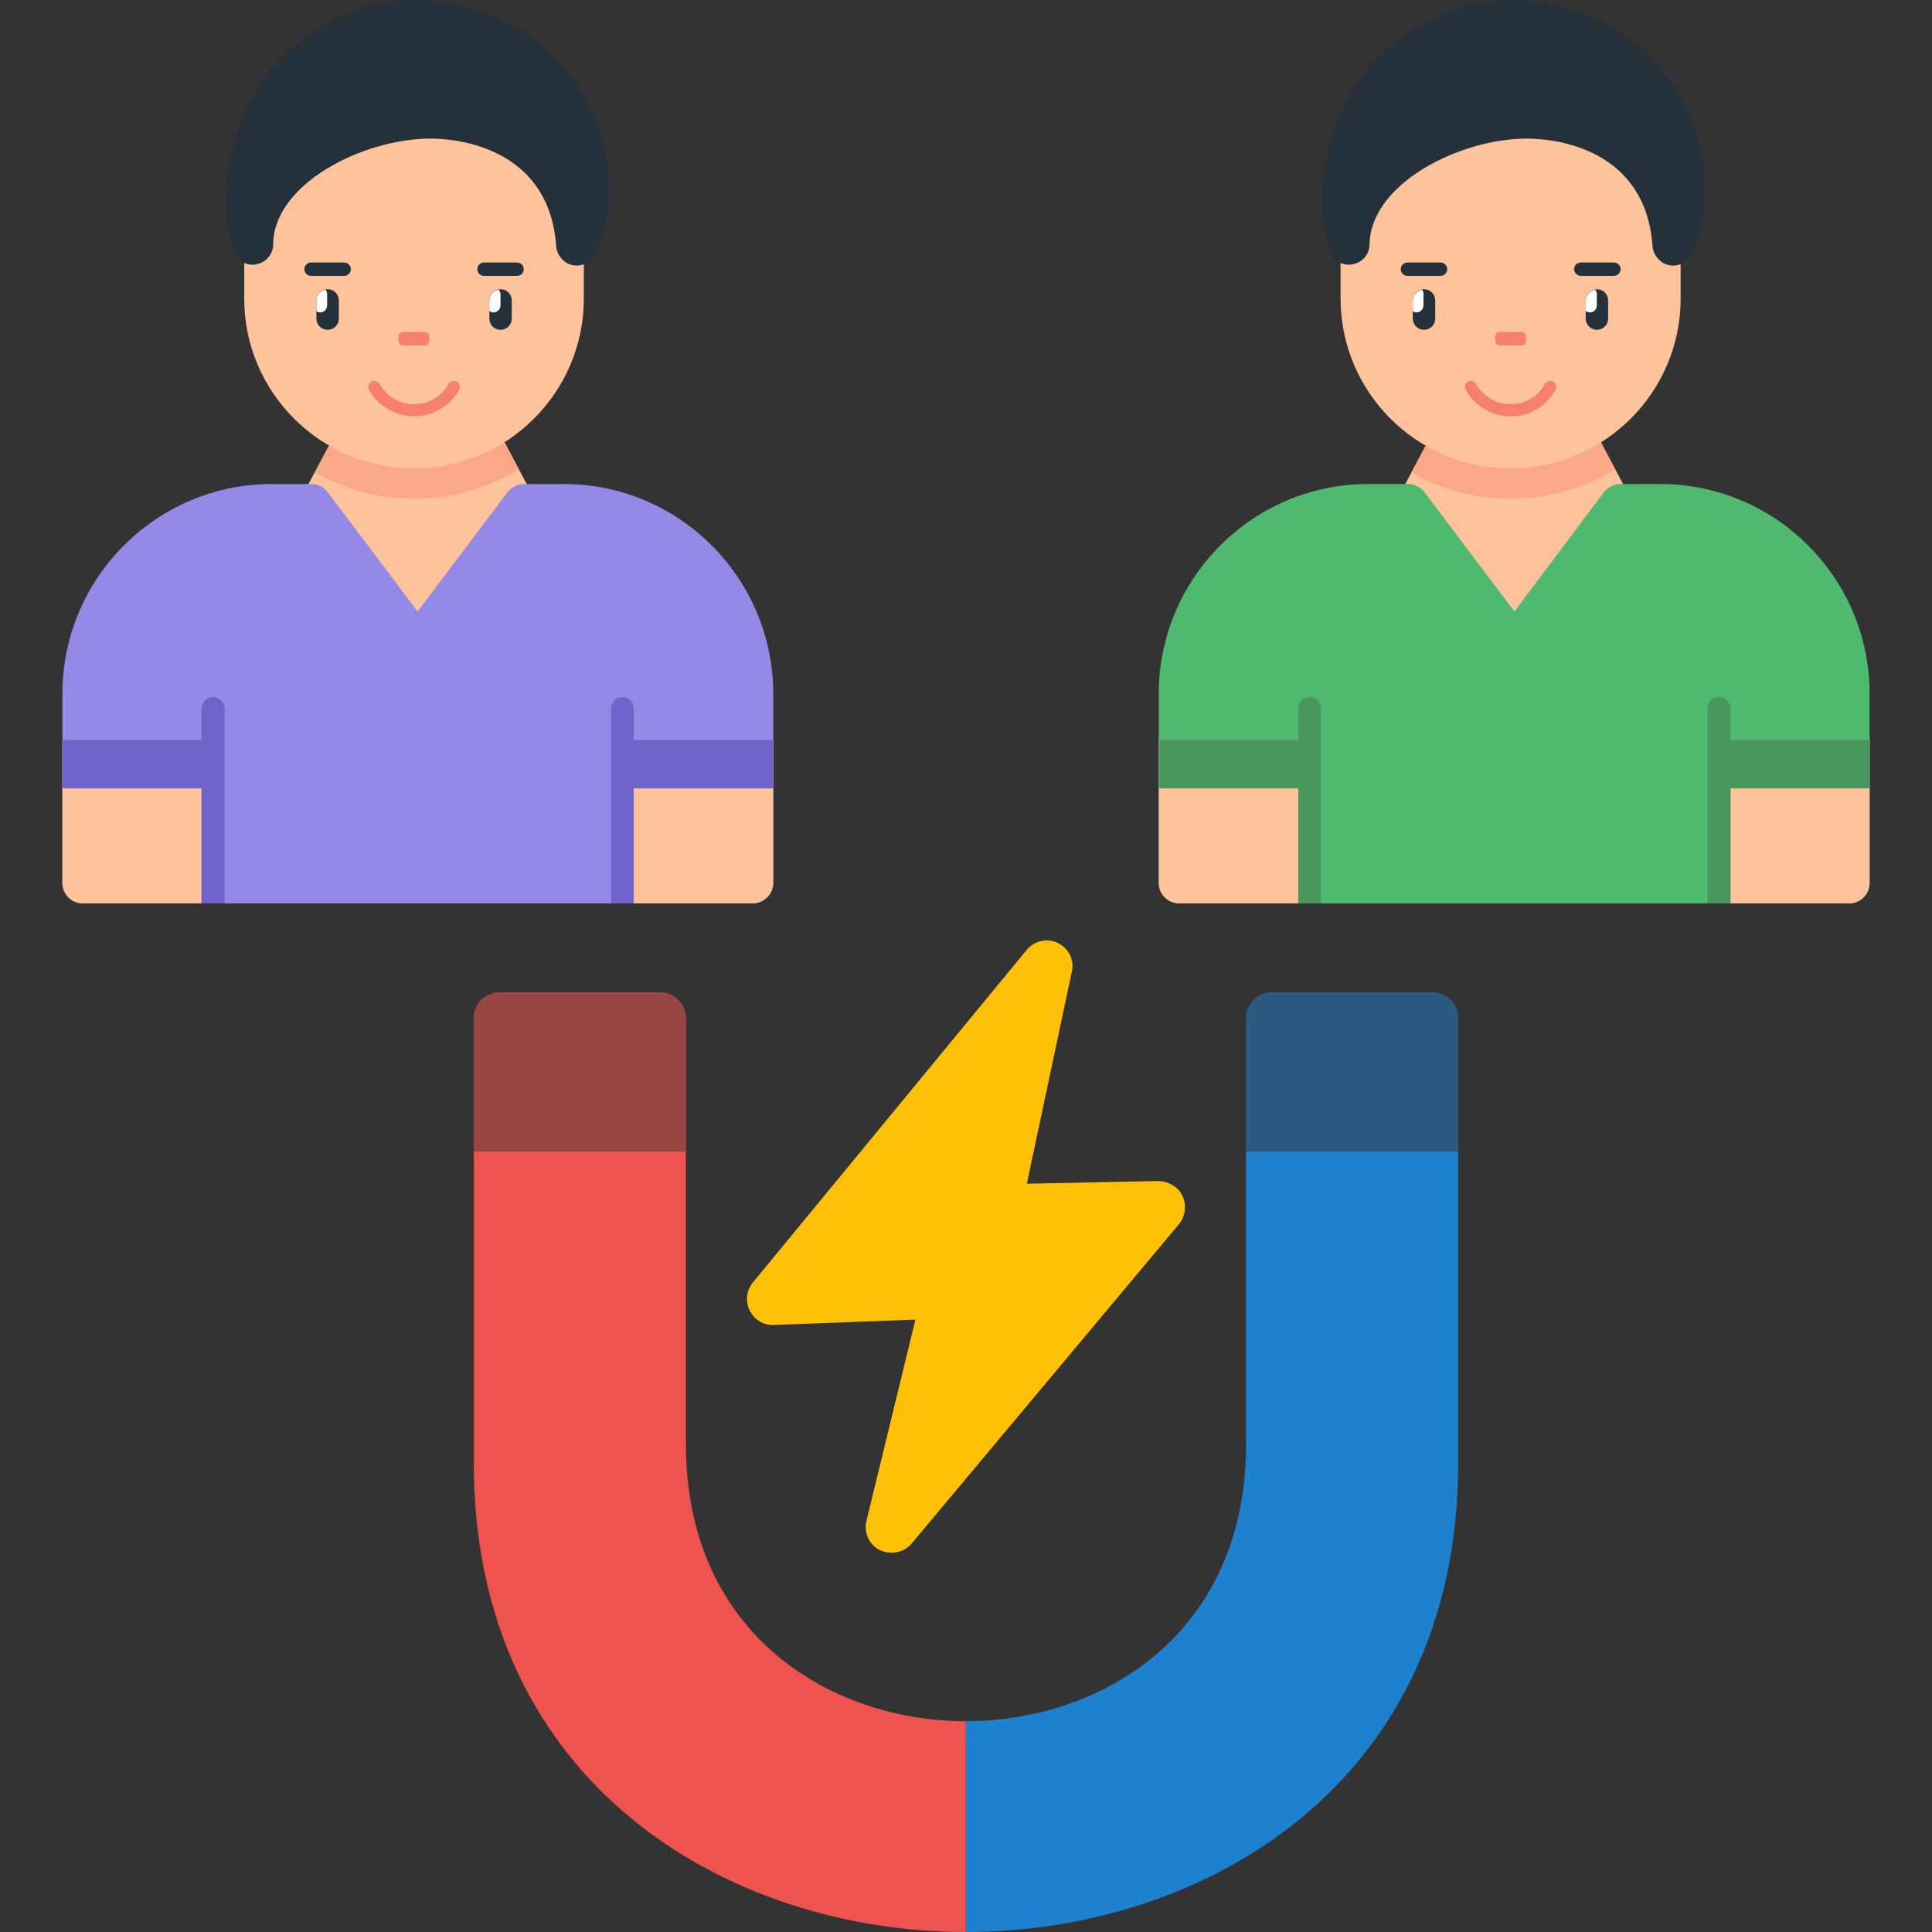 <svg version="1.2" xmlns="http://www.w3.org/2000/svg" viewBox="0 0 4335 4335" width="60" height="60">
	<rect x="0" y="0" width="4335" height="4335" fill="#333333" stroke="none"/>
	<title>Highly Engaging</title>
	<style>
		.s0 { fill: #ffc39c } 
		.s1 { fill: #fba889 } 
		.s2 { fill: #4fba6f } 
		.s3 { fill: #49965f } 
		.s4 { fill: #24313b } 
		.s5 { fill: #fefefe } 
		.s6 { fill: #f77f6d } 
		.s7 { fill: #9589e8 } 
		.s8 { fill: #7063c9 } 
		.s9 { fill: #1d81ce } 
		.s10 { fill: #2b597f } 
		.s11 { fill: #ffc107 } 
		.s12 { fill: #ef5350 } 
		.s13 { fill: #994543 } 
	</style>
	<g id="Layer_x0020_1">
		<g id="_544098472">
			<path fill-rule="evenodd" class="s0" d="m3171 1178q-7.5-1.5-15-6c-20-12-27-41-15-63l84-158c11-22 37-29 58-17 12 8 19 21 21 35l185-12c3-12 10-22 20-29 20-13 46-5 58 17l87 164c12 22 5 51-15 63-3 2-6 4-10 5-7 47-40 133-159 267-168 189-269-143-299-266z"/>
			<path fill-rule="evenodd" class="s1" d="m3167 1060l58-109c11-22 37-29 58-17 12 8 19 21 21 35l185-12c3-12 10-22 20-29 20-13 46-5 58 17l57 108c-68 42-149 66-235 66-81 0-157-21-222-59z"/>
			<path fill-rule="evenodd" class="s0" d="m3389 1051c-210 0-381-171-381-381v-328c0-25 21-46 46-46 14 0 27 6 35 16 83-37 347-136 611-8 7-4 15-7 24-7 26 0 47 21 47 46v327c0 210-171 381-382 381z"/>
			<path fill-rule="evenodd" class="s2" d="m4149 2027h-1503c-26 0-46-21-46-46v-424c0-260 211-471 470-471h89c14 0 28 7 37 18l202 268 201-268c9-11 23-18 37-18h89c259 0 470 211 470 471v424c0 25-20 46-46 46z"/>
			<path fill-rule="evenodd" class="s0" d="m2939 2027h-293c-26 0-46-21-46-46v-321h339z"/>
			<path fill-rule="evenodd" class="s0" d="m4149 2027h-293v-367h339v321c0 25-20 46-46 46z"/>
			<path fill-rule="evenodd" class="s3" d="m2964 2027h-51v-437c0-14 11-26 25-26 15 0 26 12 26 26z"/>
			<path fill-rule="evenodd" class="s3" d="m3883 2027h-52v-437c0-14 11-26 26-26 14 0 26 12 26 26z"/>
			<g>
				<path fill-rule="evenodd" class="s4" d="m3027 594c-20 0-38-13-44-32-36-110-24-354 176-489 71-48 149-73 231-73 148 0 257 79 261 83 205 154 195 387 145 487-9 19-30 29-51 25-20-4-35-22-37-42-15-216-211-242-282-242-152 0-351 102-353 237 0 23-17 42-39 45-2 1-5 1-7 1z"/>
				<path fill-rule="evenodd" class="s4" d="m3158 589h74.2c8.3 0 15 6.7 15 15 0 8.3-6.7 15-15 15h-74.2c-8.3 0-15-6.7-15-15 0-8.3 6.7-15 15-15z"/>
				<path fill-rule="evenodd" class="s4" d="m3547 589h74.2c8.3 0 15 6.7 15 15 0 8.3-6.7 15-15 15h-74.2c-8.3 0-15-6.7-15-15 0-8.3 6.7-15 15-15z"/>
				<path fill-rule="evenodd" class="s4" d="m3195 649h0.3c13.9 0 25 11.2 25 25v41c0 13.8-11.1 25-25 25h-0.3c-13.8 0-25-11.2-25-25v-41c0-13.8 11.2-25 25-25z"/>
			</g>
			<path fill-rule="evenodd" class="s5" d="m3170 698v-23c0-13 9-23 21-25 2 3 3 6 3 10v25c0 9-7 16-15 16q-6 0-9-3z"/>
			<path fill-rule="evenodd" class="s4" d="m3583 649h0.3c13.9 0 25 11.2 25 25v41c0 13.8-11.1 25-25 25h-0.3c-13.8 0-25-11.2-25-25v-41c0-13.8 11.2-25 25-25z"/>
			<path fill-rule="evenodd" class="s5" d="m3558 698v-23c0-13 9-23 21-25 3 3 4 6 4 10v25c0 9-7 16-15 16h-1q-4.5 0-9-3z"/>
			<path fill-rule="evenodd" class="s6" d="m3365 745h49.3c5.5 0 10 4.5 10 10v10c0 5.6-4.5 10-10 10h-49.3c-5.5 0-10-4.4-10-10v-10c0-5.5 4.5-10 10-10z"/>
			<path fill-rule="evenodd" class="s6" d="m3466 862c4-7 12-9 19-6 6 4 9 12 5 19-10 18-24 33-42 43-17 11-37 16-59 16-21 0-41-5-58-16-18-10-32-25-42-43-4-7-2-15 5-19 7-3 15-1 18 6q12 21 33 33c13 8 28 12 44 12q25.5 0 45-12c14-8 25-20 32-33z"/>
			<path fill-rule="evenodd" class="s3" d="m3856 1660h339v109h-339z"/>
			<path fill-rule="evenodd" class="s3" d="m2600 1660h339v109h-339z"/>
			<path fill-rule="evenodd" class="s0" d="m711 1178q-7.5-1.5-15-6c-20-12-27-41-16-63l84-158c12-22 38-29 59-17 12 8 19 21 21 35l185-12c2-12 9-22 20-29 20-13 46-5 58 17l87 164c12 22 5 51-15 63-3 2-7 4-10 5-7 47-40 133-159 267-168 189-269-143-299-266z"/>
			<path fill-rule="evenodd" class="s1" d="m707 1060l57-109c12-22 38-29 59-17 12 8 19 21 21 35l185-12c2-12 9-22 20-29 20-13 46-5 58 17l57 108c-68 42-149 66-235 66-81 0-157-21-222-59z"/>
			<path fill-rule="evenodd" class="s0" d="m929 1051c-210 0-381-171-381-381v-328c0-25 20-46 46-46 14 0 27 6 35 16 83-37 347-136 611-8 7-4 15-7 24-7 26 0 46 21 46 46v327c0 210-171 381-381 381z"/>
			<path fill-rule="evenodd" class="s7" d="m1689 2027h-1503c-26 0-46-21-46-46v-424c0-260 211-471 470-471h89c14 0 28 7 36 18l202 268 202-268c9-11 23-18 37-18h89c259 0 470 211 470 471v424c0 25-21 46-46 46z"/>
			<path fill-rule="evenodd" class="s0" d="m478 2027h-292c-26 0-46-21-46-46v-321h338z"/>
			<path fill-rule="evenodd" class="s0" d="m1689 2027h-293v-367h339v321c0 25-21 46-46 46z"/>
			<path fill-rule="evenodd" class="s8" d="m504 2027h-52v-437c0-14 12-26 26-26 14 0 26 12 26 26z"/>
			<path fill-rule="evenodd" class="s8" d="m1422 2027h-51v-437c0-14 11-26 26-26 14 0 25 12 25 26z"/>
			<path fill-rule="evenodd" class="s4" d="m567 594c-20 0-38-13-44-32-36-110-24-354 175-489 72-48 150-73 232-73 148 0 256 79 261 83 205 154 195 387 145 487-10 19-30 29-51 25-20-4-35-22-37-42-15-216-211-242-282-242-152 0-352 102-353 237 0 23-17 42-39 45-2 1-5 1-7 1z"/>
			<path fill-rule="evenodd" class="s4" d="m698 589h74.2c8.3 0 15 6.7 15 15 0 8.3-6.7 15-15 15h-74.2c-8.3 0-15-6.7-15-15 0-8.3 6.7-15 15-15z"/>
			<path fill-rule="evenodd" class="s4" d="m1086 589h74.2c8.3 0 15 6.7 15 15 0 8.3-6.7 15-15 15h-74.2c-8.3 0-15-6.7-15-15 0-8.3 6.7-15 15-15z"/>
			<path fill-rule="evenodd" class="s4" d="m735 649h0.3c13.9 0 25 11.2 25 25v41c0 13.8-11.1 25-25 25h-0.3c-13.8 0-25-11.2-25-25v-41c0-13.8 11.2-25 25-25z"/>
			<path fill-rule="evenodd" class="s5" d="m710 698v-23c0-13 9-23 20-25 3 3 4 6 4 10v25c0 9-7 16-15 16q-6 0-9-3z"/>
			<path fill-rule="evenodd" class="s4" d="m1123 649h0.3c13.9 0 25 11.2 25 25v41c0 13.8-11.1 25-25 25h-0.3c-13.8 0-25-11.2-25-25v-41c0-13.8 11.2-25 25-25z"/>
			<path fill-rule="evenodd" class="s5" d="m1098 698v-23c0-13 9-23 21-25 2 3 4 6 4 10v25c0 9-7 16-16 16q-4.5 0-9-3z"/>
			<path fill-rule="evenodd" class="s6" d="m904 745h49.3c5.5 0 10 4.5 10 10v10c0 5.6-4.5 10-10 10h-49.3c-5.5 0-10-4.4-10-10v-10c0-5.5 4.5-10 10-10z"/>
			<path fill-rule="evenodd" class="s6" d="m1006 862c4-7 12-9 19-6 6 4 9 12 5 19-10 18-25 33-42 43-18 11-38 16-59 16-21 0-41-5-58-16-18-10-33-25-43-43-3-7-1-15 6-19 6-3 15-1 18 6 8 14 19 25 32 33q21 12 45 12c16 0 32-4 45-12 13-8 25-20 32-33z"/>
			<path fill-rule="evenodd" class="s8" d="m1396 1660h339v109h-339z"/>
			<path fill-rule="evenodd" class="s8" d="m140 1660h339v109h-339z"/>
			<path fill-rule="evenodd" class="s9" d="m2167 3862c303 0 629-194 629-622v-955c0-32 26-58 58-58h360c32 0 58 26 58 58v997c0 723-573 1053-1105 1053z"/>
			<path fill-rule="evenodd" class="s10" d="m2796 2584v-299c0-32 26-58 58-58h360c32 0 58 26 58 58v299z"/>
			<path fill-rule="evenodd" class="s11" d="m2000 3484c-8 0-17-2-26-6-24-12-36-39-30-65l110-452-318 12c-23 1-44-12-54-33-10-20-7-45 7-62l615-747c17-20 46-27 70-15 24 12 37 38 31 64l-101 476 296-6c22 1 44 13 53 33 10 21 7 45-7 63l-601 718c-11 13-28 20-45 20z"/>
			<path fill-rule="evenodd" class="s12" d="m1539 3240v-955c0-32-26-58-58-58h-360c-32 0-58 26-58 58v997c0 723 573 1053 1104 1053v-473c-302 0-628-194-628-622z"/>
			<path fill-rule="evenodd" class="s13" d="m1539 2584v-299c0-32-26-58-58-58h-360c-32 0-58 26-58 58v299z"/>
		</g>
	</g>
</svg>